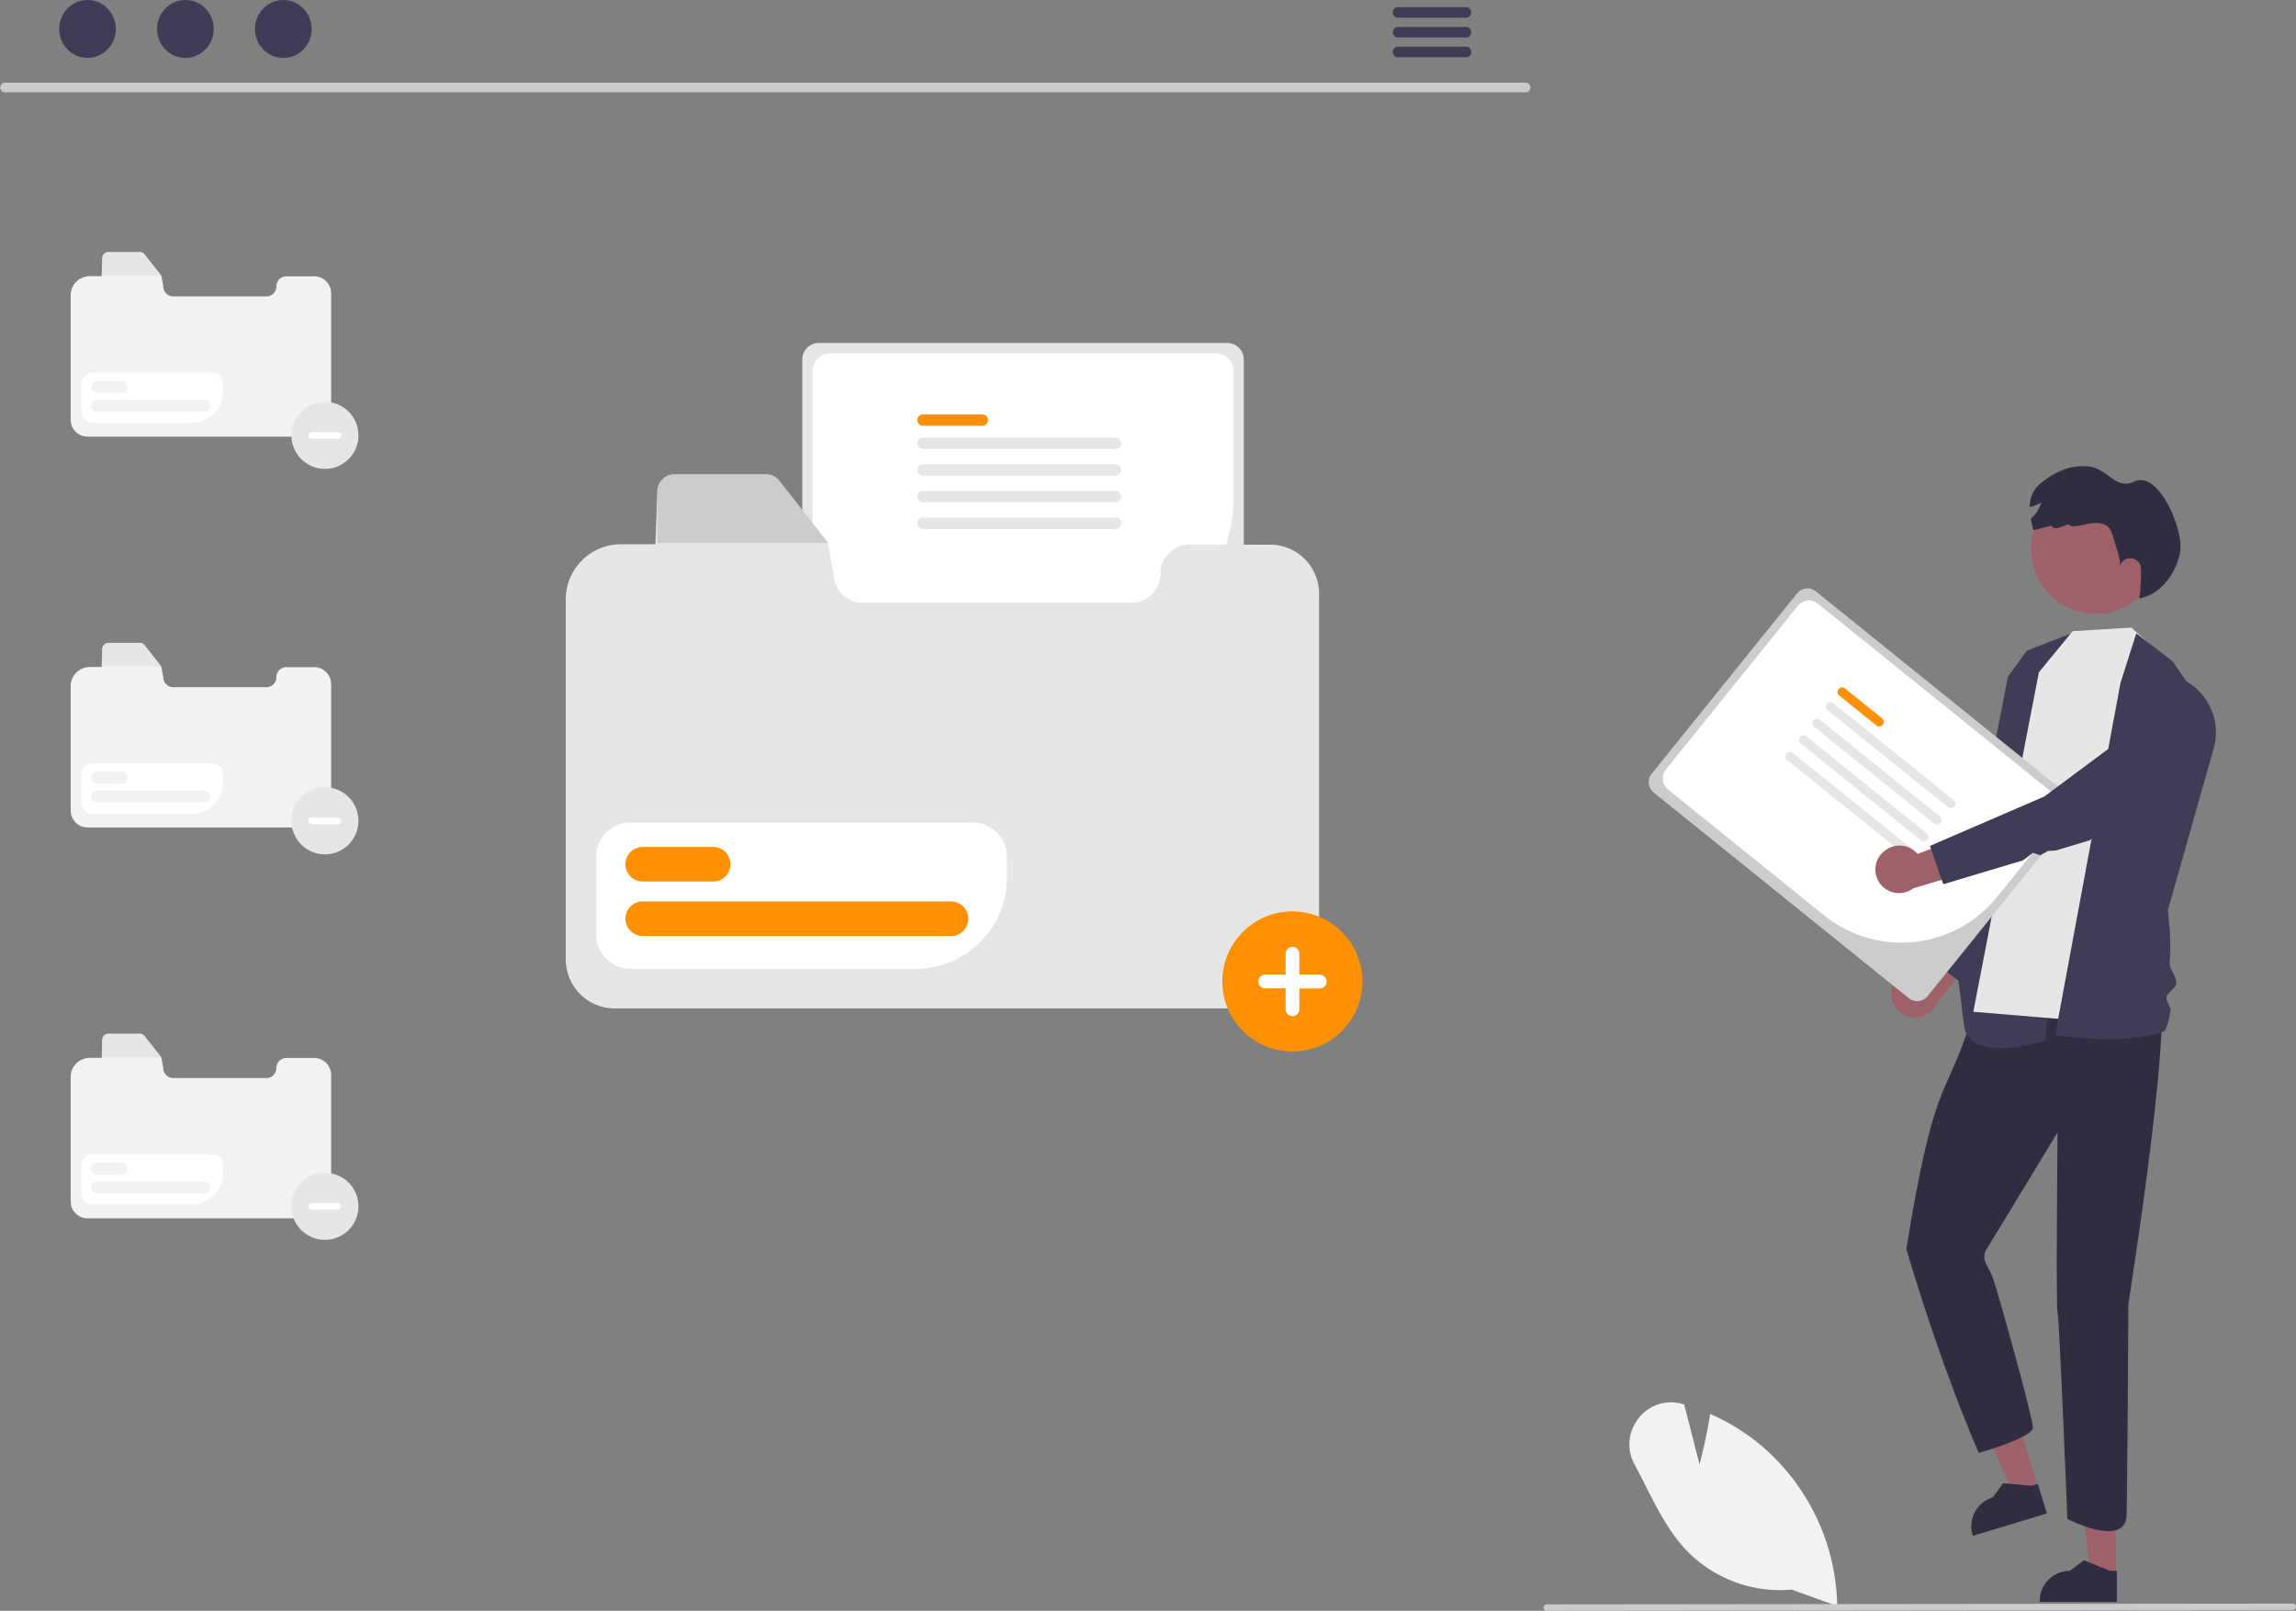 <svg id="Layer_1" data-name="Layer 1" xmlns="http://www.w3.org/2000/svg" viewBox="0 0 857.76 601.71"><rect x="0" y="0" width="857.76" height="601.71" fill="#808080" stroke="none"/><defs><style>.cls-1{fill:#f2f2f2;}.cls-2{fill:#cacaca;}.cls-3{fill:#e6e6e6;}.cls-4{fill:#fff;}.cls-5{fill:#ff9001;}.cls-6{fill:#ccc;}.cls-7{fill:#3f3d56;}.cls-8{fill:#9e616a;}.cls-9{fill:#2f2e41;}</style></defs><title>backup</title><path class="cls-1" d="M669.31,593.82a48.66,48.66,0,0,1-39.25-14.65c-6.6-6.95-11.12-15.89-15.49-24.54-1.27-2.52-2.59-5.12-3.93-7.61a15.55,15.55,0,0,1,1.61-17.34,15.29,15.29,0,0,1,16.3-5.21l.64.19,5.75,22.41c.85-3.34,2.69-10.87,3.86-18.25l.09-.62.57.25a78.52,78.52,0,0,1,16.79,10.12,80.52,80.52,0,0,1,30.11,60.64l0,.7Z" transform="translate(0)"/><path class="cls-2" d="M856.56,601.41l-278.75.3a1.18,1.18,0,0,1-1.18-1.19,1.19,1.19,0,0,1,1.18-1.19l278.75-.3a1.19,1.19,0,0,1,1.2,1.18,1.2,1.2,0,0,1-1.19,1.2Z" transform="translate(0)"/><path class="cls-1" d="M117.39,103.22H107a3.74,3.74,0,0,0-3.75,3.75h0a3.75,3.75,0,0,1-3.76,3.75H64.75A3.75,3.75,0,0,1,61,107l-.69-3.8,0,0,0,0-6.29-8a2.15,2.15,0,0,0-1.75-.85H40.47a2.23,2.23,0,0,0-2.23,2.22L38,103.17H33.54a7.14,7.14,0,0,0-7.14,7.14h0v46.48a6.33,6.33,0,0,0,6.34,6.33h84.65a6.32,6.32,0,0,0,6.33-6.33V109.55a6.33,6.33,0,0,0-6.33-6.33Z" transform="translate(0)"/><path class="cls-3" d="M60.32,103H38.24V96.35a2.25,2.25,0,0,1,2.23-2.23h11.8A2.2,2.2,0,0,1,54,95Z" transform="translate(0)"/><path class="cls-4" d="M71.62,158H34.76a4.41,4.41,0,0,1-4.4-4.4V143.53a4.41,4.41,0,0,1,4.4-4.4H79a4.4,4.4,0,0,1,4.4,4.4v2.7A11.8,11.8,0,0,1,71.62,158Z" transform="translate(0)"/><path class="cls-1" d="M45.37,146.73H36.28a2.23,2.23,0,1,1,0-4.46h9.11a2.23,2.23,0,0,1,0,4.46Z" transform="translate(0)"/><path class="cls-1" d="M76.27,153.77h-40a2.23,2.23,0,1,1,0-4.46h40a2.23,2.23,0,1,1,0,4.46Z" transform="translate(0)"/><path class="cls-1" d="M117.39,249.22H107a3.74,3.74,0,0,0-3.75,3.75h0a3.75,3.75,0,0,1-3.76,3.75H64.75A3.75,3.75,0,0,1,61,253l-.69-3.8,0,.05,0-.05-6.29-8a2.15,2.15,0,0,0-1.75-.85H40.47a2.23,2.23,0,0,0-2.23,2.22L38,249.17H33.54a7.14,7.14,0,0,0-7.14,7.14h0v46.48a6.33,6.33,0,0,0,6.34,6.33h84.65a6.32,6.32,0,0,0,6.33-6.33V255.55a6.33,6.33,0,0,0-6.33-6.33Z" transform="translate(0)"/><path class="cls-3" d="M60.32,249H38.24v-6.65a2.25,2.25,0,0,1,2.23-2.23h11.8A2.2,2.2,0,0,1,54,241Z" transform="translate(0)"/><path class="cls-4" d="M71.62,304H34.76a4.41,4.41,0,0,1-4.4-4.4V289.53a4.41,4.41,0,0,1,4.4-4.4H79a4.4,4.4,0,0,1,4.4,4.4v2.7A11.8,11.8,0,0,1,71.62,304Z" transform="translate(0)"/><path class="cls-1" d="M45.37,292.73H36.28a2.23,2.23,0,0,1,0-4.46h9.11a2.23,2.23,0,1,1,0,4.46Z" transform="translate(0)"/><path class="cls-1" d="M76.27,299.77h-40a2.23,2.23,0,1,1,0-4.46h40a2.23,2.23,0,1,1,0,4.46Z" transform="translate(0)"/><path class="cls-1" d="M117.39,395.22H107a3.74,3.74,0,0,0-3.75,3.75h0a3.75,3.75,0,0,1-3.76,3.75H64.75A3.75,3.75,0,0,1,61,399l-.69-3.8,0,.05,0-.05-6.29-8a2.15,2.15,0,0,0-1.75-.85H40.47a2.23,2.23,0,0,0-2.23,2.22L38,395.17H33.54a7.14,7.14,0,0,0-7.14,7.14v46.48a6.33,6.33,0,0,0,6.34,6.33h84.65a6.32,6.32,0,0,0,6.33-6.33V401.55a6.33,6.33,0,0,0-6.33-6.33Z" transform="translate(0)"/><path class="cls-3" d="M60.32,395H38.24v-6.65a2.25,2.25,0,0,1,2.23-2.23h11.8A2.2,2.2,0,0,1,54,387Z" transform="translate(0)"/><path class="cls-4" d="M71.62,450H34.76a4.41,4.41,0,0,1-4.4-4.4V435.53a4.41,4.41,0,0,1,4.4-4.4H79a4.4,4.4,0,0,1,4.4,4.4v2.7A11.8,11.8,0,0,1,71.62,450Z" transform="translate(0)"/><path class="cls-1" d="M45.37,438.73H36.28a2.23,2.23,0,1,1,0-4.46h9.09a2.23,2.23,0,0,1,0,4.46Z" transform="translate(0)"/><path class="cls-1" d="M76.27,445.77h-40a2.23,2.23,0,1,1,0-4.46h40a2.23,2.23,0,1,1,0,4.46Z" transform="translate(0)"/><path class="cls-3" d="M305.89,128.12a6.18,6.18,0,0,0-6.16,6.16V242.17a6.17,6.17,0,0,0,6.16,6.16H458.5a6.17,6.17,0,0,0,6.16-6.16V134.28a6.18,6.18,0,0,0-6.16-6.16Z" transform="translate(0)"/><path class="cls-4" d="M403.61,243.08H310.2a6.63,6.63,0,0,1-6.62-6.63V138.6A6.62,6.62,0,0,1,310.2,132h144a6.62,6.62,0,0,1,6.62,6.63v47.28A57.27,57.27,0,0,1,403.61,243.08Z" transform="translate(0)"/><path class="cls-5" d="M367,159.05H344.83a2.12,2.12,0,0,1,0-4.24H367a2.12,2.12,0,0,1,0,4.24Z" transform="translate(0)"/><path class="cls-3" d="M416.78,167.72H344.83a2.12,2.12,0,0,1,0-4.24h71.95a2.12,2.12,0,0,1,0,4.24Z" transform="translate(0)"/><path class="cls-3" d="M416.78,177.67H344.83a2.12,2.12,0,0,1,0-4.24h71.95a2.12,2.12,0,1,1,0,4.24Z" transform="translate(0)"/><path class="cls-3" d="M416.78,187.62H344.83a2.12,2.12,0,1,1,0-4.24h71.95a2.12,2.12,0,0,1,0,4.24Z" transform="translate(0)"/><path class="cls-3" d="M416.78,197.58H344.83a2.12,2.12,0,0,1,0-4.24h71.95a2.12,2.12,0,0,1,0,4.24Z" transform="translate(0)"/><path class="cls-3" d="M474.48,203.45H444.36a10.85,10.85,0,0,0-10.85,10.85h0a10.85,10.85,0,0,1-10.85,10.85H322.23a10.85,10.85,0,0,1-10.85-10.85h0l-2-11,.13.15-.13-.15-18.21-23.21a6.3,6.3,0,0,0-5.05-2.45H252a6.43,6.43,0,0,0-6.43,6.43l-.71,19.23H232a20.64,20.64,0,0,0-20.64,20.64V358.39a18.32,18.32,0,0,0,18.32,18.32H474.48a18.33,18.33,0,0,0,18.31-18.32V221.76a18.31,18.31,0,0,0-18.31-18.31Z" transform="translate(0)"/><path class="cls-6" d="M309.41,202.81H245.57V183.57a6.43,6.43,0,0,1,6.43-6.43h34.14a6.28,6.28,0,0,1,5.05,2.46Z" transform="translate(0)"/><path class="cls-4" d="M342.1,361.91H235.5a12.74,12.74,0,0,1-12.73-12.72V320a12.74,12.74,0,0,1,12.73-12.72H363.44A12.74,12.74,0,0,1,376.17,320v7.81A34.1,34.1,0,0,1,342.1,361.91Z" transform="translate(0)"/><path class="cls-5" d="M266.18,329.3H239.87a6.46,6.46,0,0,1,0-12.91h26.31a6.46,6.46,0,1,1,0,12.91Z" transform="translate(0)"/><path class="cls-5" d="M355.54,349.65H239.87a6.46,6.46,0,0,1,0-12.91H355.54a6.46,6.46,0,0,1,0,12.91Z" transform="translate(0)"/><path class="cls-2" d="M570.06,34.48H1.77a1.81,1.81,0,0,1,0-3.61H570.06a1.81,1.81,0,0,1,0,3.61Z" transform="translate(0)"/><ellipse class="cls-7" cx="32.69" cy="10.82" rx="10.59" ry="10.82"/><ellipse class="cls-7" cx="69.27" cy="10.82" rx="10.59" ry="10.82"/><ellipse class="cls-7" cx="105.84" cy="10.82" rx="10.59" ry="10.82"/><path class="cls-7" d="M548,2.68h-26a2,2,0,0,0,0,3.94h26a2,2,0,0,0,0-3.94Z" transform="translate(0)"/><path class="cls-7" d="M548,10.07h-26a2,2,0,0,0,0,3.93h26a2,2,0,0,0,0-3.93Z" transform="translate(0)"/><path class="cls-7" d="M548,17.44h-26a2,2,0,0,0,0,3.94h26a2,2,0,0,0,0-3.94Z" transform="translate(0)"/><polygon class="cls-8" points="790.5 588.63 781.12 588.63 776.66 552.45 790.51 552.45 790.5 588.63"/><path class="cls-9" d="M790.83,598.42H762v-.37a11.23,11.23,0,0,1,11.23-11.22h0l5.27-4,9.84,4h2.51Z" transform="translate(0)"/><polygon class="cls-8" points="761.53 556.12 752.55 558.82 737.83 525.47 751.09 521.47 761.53 556.12"/><path class="cls-9" d="M764.67,565.39l-27.62,8.33-.1-.35a11.23,11.23,0,0,1,7.51-14h0l3.89-5.34,10.57,1,2.41-.73Z" transform="translate(0)"/><path class="cls-9" d="M748.65,359.37s-10,15.32-13.59,25.74c-8.7,25.55-12.86,19.42-22.88,81.52,13.6,45.88,27.06,76.12,27.06,76.12s20.23-5.69,20.23-9.48-12.91-50.06-14.8-55.44-5.06-7.27-2.22-11.7S768.67,423,768.67,423s-.63,66,0,67.22,3.68,77.22,3.68,77.22,20.81,10.65,22.07-.7c.31-2.85.71-78.11.71-79.38s19.27-119.1,10.1-123.85S748.65,359.37,748.65,359.37Z" transform="translate(0)"/><path class="cls-8" d="M706.6,370.29a8.78,8.78,0,0,1,9.71-7.77,8.59,8.59,0,0,1,1.51.3L736,337.41l5.83,15.16-18.16,21.81a8.84,8.84,0,0,1-17.07-4.09Z" transform="translate(0)"/><path class="cls-7" d="M731.67,366.35l-12.09-9.17L745,318.11l20.38-78.52,16.14,15a10.57,10.57,0,0,1,6.38,5.48c1.3,2.65,4-1.79,3,1l-22.7,61.3,0,0Z" transform="translate(0)"/><path class="cls-7" d="M774.39,236.37l-17.19,6.68-7.06,9.76L733,340.66l.68,3L732,345.92l-.67,3.43,1.66,2.86-2.91,3.58s.77,2.86,3.63,27.17c1.76,15,30.32,5.76,30.32,5.76l13-133.24Z" transform="translate(0)"/><polygon class="cls-3" points="811.09 247.72 796.26 234.45 774.33 235.77 761.7 251.13 737.21 377.96 788.7 382.25 811.09 247.72"/><path class="cls-7" d="M798.09,236.59l13.49,10.35,5.18,7.55a22.08,22.08,0,0,1,10,26l-16.38,57.76-.39,1.18c-.39,1.14,1.48,10.2.55,19.95-.24,2.55,2.71,5.38,2.49,7.89-.18,2-3.53,3.63-3.67,5.43-.14,1.63,1.63,3.18,1.52,4.58a23.23,23.23,0,0,1-2.2,7.87c-14,5.78-40.91,1.59-40.91,1.59l24.42-131.62Z" transform="translate(0)"/><circle class="cls-8" cx="783.01" cy="205.07" r="24.28"/><path class="cls-9" d="M814.49,206.1c-1.41,8-7.11,15.88-15.07,17.4l-.15-.2a71.43,71.43,0,0,0,.58-10.44A4,4,0,0,0,792,211.5c.15-3-1.14-6.15-2-9.08s-1.39-5.7-4.28-6.66c-2.41-.79-5-.24-7.51.33-3.42.77-5.16.59-5.46-.28L769,197.2a2.33,2.33,0,0,1-2.69-.83h0l-6.63,1.7a42.21,42.21,0,0,1-1-4.31,11.49,11.49,0,0,0,3.87-6,14.73,14.73,0,0,1-4.25,1.63,10.9,10.9,0,0,1,4-8.78c5.23-4.2,10.47-6.77,17.16-6.44,8.1.41,10.52,9.12,17.88,5.72C806.57,175.58,815.9,198.12,814.49,206.1Z" transform="translate(0)"/><path class="cls-6" d="M678.38,220.91a5,5,0,0,0-7,.74l-54.36,67.43a5,5,0,0,0,.75,6.95l95.37,76.89a5,5,0,0,0,6.95-.75l54.36-67.43a5,5,0,0,0-.75-6.95Z" transform="translate(0)"/><path class="cls-4" d="M681.54,342l-58.38-47.06a5.31,5.31,0,0,1-.8-7.48l49.3-61.15a5.32,5.32,0,0,1,7.48-.81l90,72.54a5.33,5.33,0,0,1,.8,7.48L746.1,335.05A46,46,0,0,1,681.54,342Z" transform="translate(0)"/><path class="cls-5" d="M701,271l-13.87-11.18a1.7,1.7,0,1,1,2.13-2.66h0l13.87,11.18A1.7,1.7,0,0,1,701,271Z" transform="translate(0)"/><path class="cls-3" d="M727.73,301.52l-45-36.25a1.7,1.7,0,0,1,2.13-2.66h0l45,36.25a1.7,1.7,0,0,1-2.14,2.65Z" transform="translate(0)"/><path class="cls-3" d="M722.72,307.74l-45-36.25a1.7,1.7,0,0,1,2.12-2.66h0l45,36.25a1.7,1.7,0,0,1-2.14,2.65Z" transform="translate(0)"/><path class="cls-3" d="M717.71,314l-45-36.25a1.7,1.7,0,0,1,2.13-2.66h0l45,36.25a1.7,1.7,0,0,1-2.13,2.65Z" transform="translate(0)"/><path class="cls-3" d="M712.69,320.18l-45-36.25a1.7,1.7,0,1,1,2.13-2.66h0l45,36.25a1.7,1.7,0,0,1-2.14,2.65Z" transform="translate(0)"/><path class="cls-8" d="M702.9,319a8.79,8.79,0,0,1,12.38-1.09,8.17,8.17,0,0,1,1.1,1.1l29.21-11.09L742,323.75l-27.19,8.09a8.84,8.84,0,0,1-12-12.86Z" transform="translate(0)"/><path class="cls-7" d="M726,330.31,721,316l42.77-18.48L816.89,258l6.71,8.28a10.64,10.64,0,0,1-1.58,15c-.14.12-.3.24-.45.35L780.72,313.9l-.05,0L768,317.72l-2.84.16-3,1.6-2.69-.88-3.72,2.8-4.28,1.28Z" transform="translate(0)"/><path class="cls-5" d="M482.86,392.8A26.17,26.17,0,1,1,509,366.63h0A26.17,26.17,0,0,1,482.86,392.8Z" transform="translate(0)"/><path class="cls-4" d="M493.18,364.05h-7.74v-7.74a2.58,2.58,0,0,0-5.16,0v7.74h-7.75a2.59,2.59,0,0,0,0,5.17h7.75V377a2.58,2.58,0,0,0,5.16,0v-7.74h7.74a2.59,2.59,0,0,0,0-5.17Z" transform="translate(0)"/><path class="cls-3" d="M121.4,175.15a12.52,12.52,0,1,1,12.51-12.52h0A12.52,12.52,0,0,1,121.4,175.15Z" transform="translate(0)"/><path class="cls-4" d="M126.34,161.4h-9.87a1.24,1.24,0,1,0,0,2.47h9.87a1.24,1.24,0,0,0,0-2.47Z" transform="translate(0)"/><path class="cls-3" d="M121.4,319.15a12.52,12.52,0,1,1,12.51-12.52h0A12.52,12.52,0,0,1,121.4,319.15Z" transform="translate(0)"/><path class="cls-4" d="M126.34,305.4h-9.87a1.24,1.24,0,1,0,0,2.47h9.87a1.24,1.24,0,0,0,0-2.47Z" transform="translate(0)"/><path class="cls-3" d="M121.4,463.15a12.52,12.52,0,1,1,12.51-12.52h0A12.52,12.52,0,0,1,121.4,463.15Z" transform="translate(0)"/><path class="cls-4" d="M126.34,449.4h-9.87a1.24,1.24,0,1,0,0,2.47h9.87a1.24,1.24,0,0,0,0-2.47Z" transform="translate(0)"/></svg>